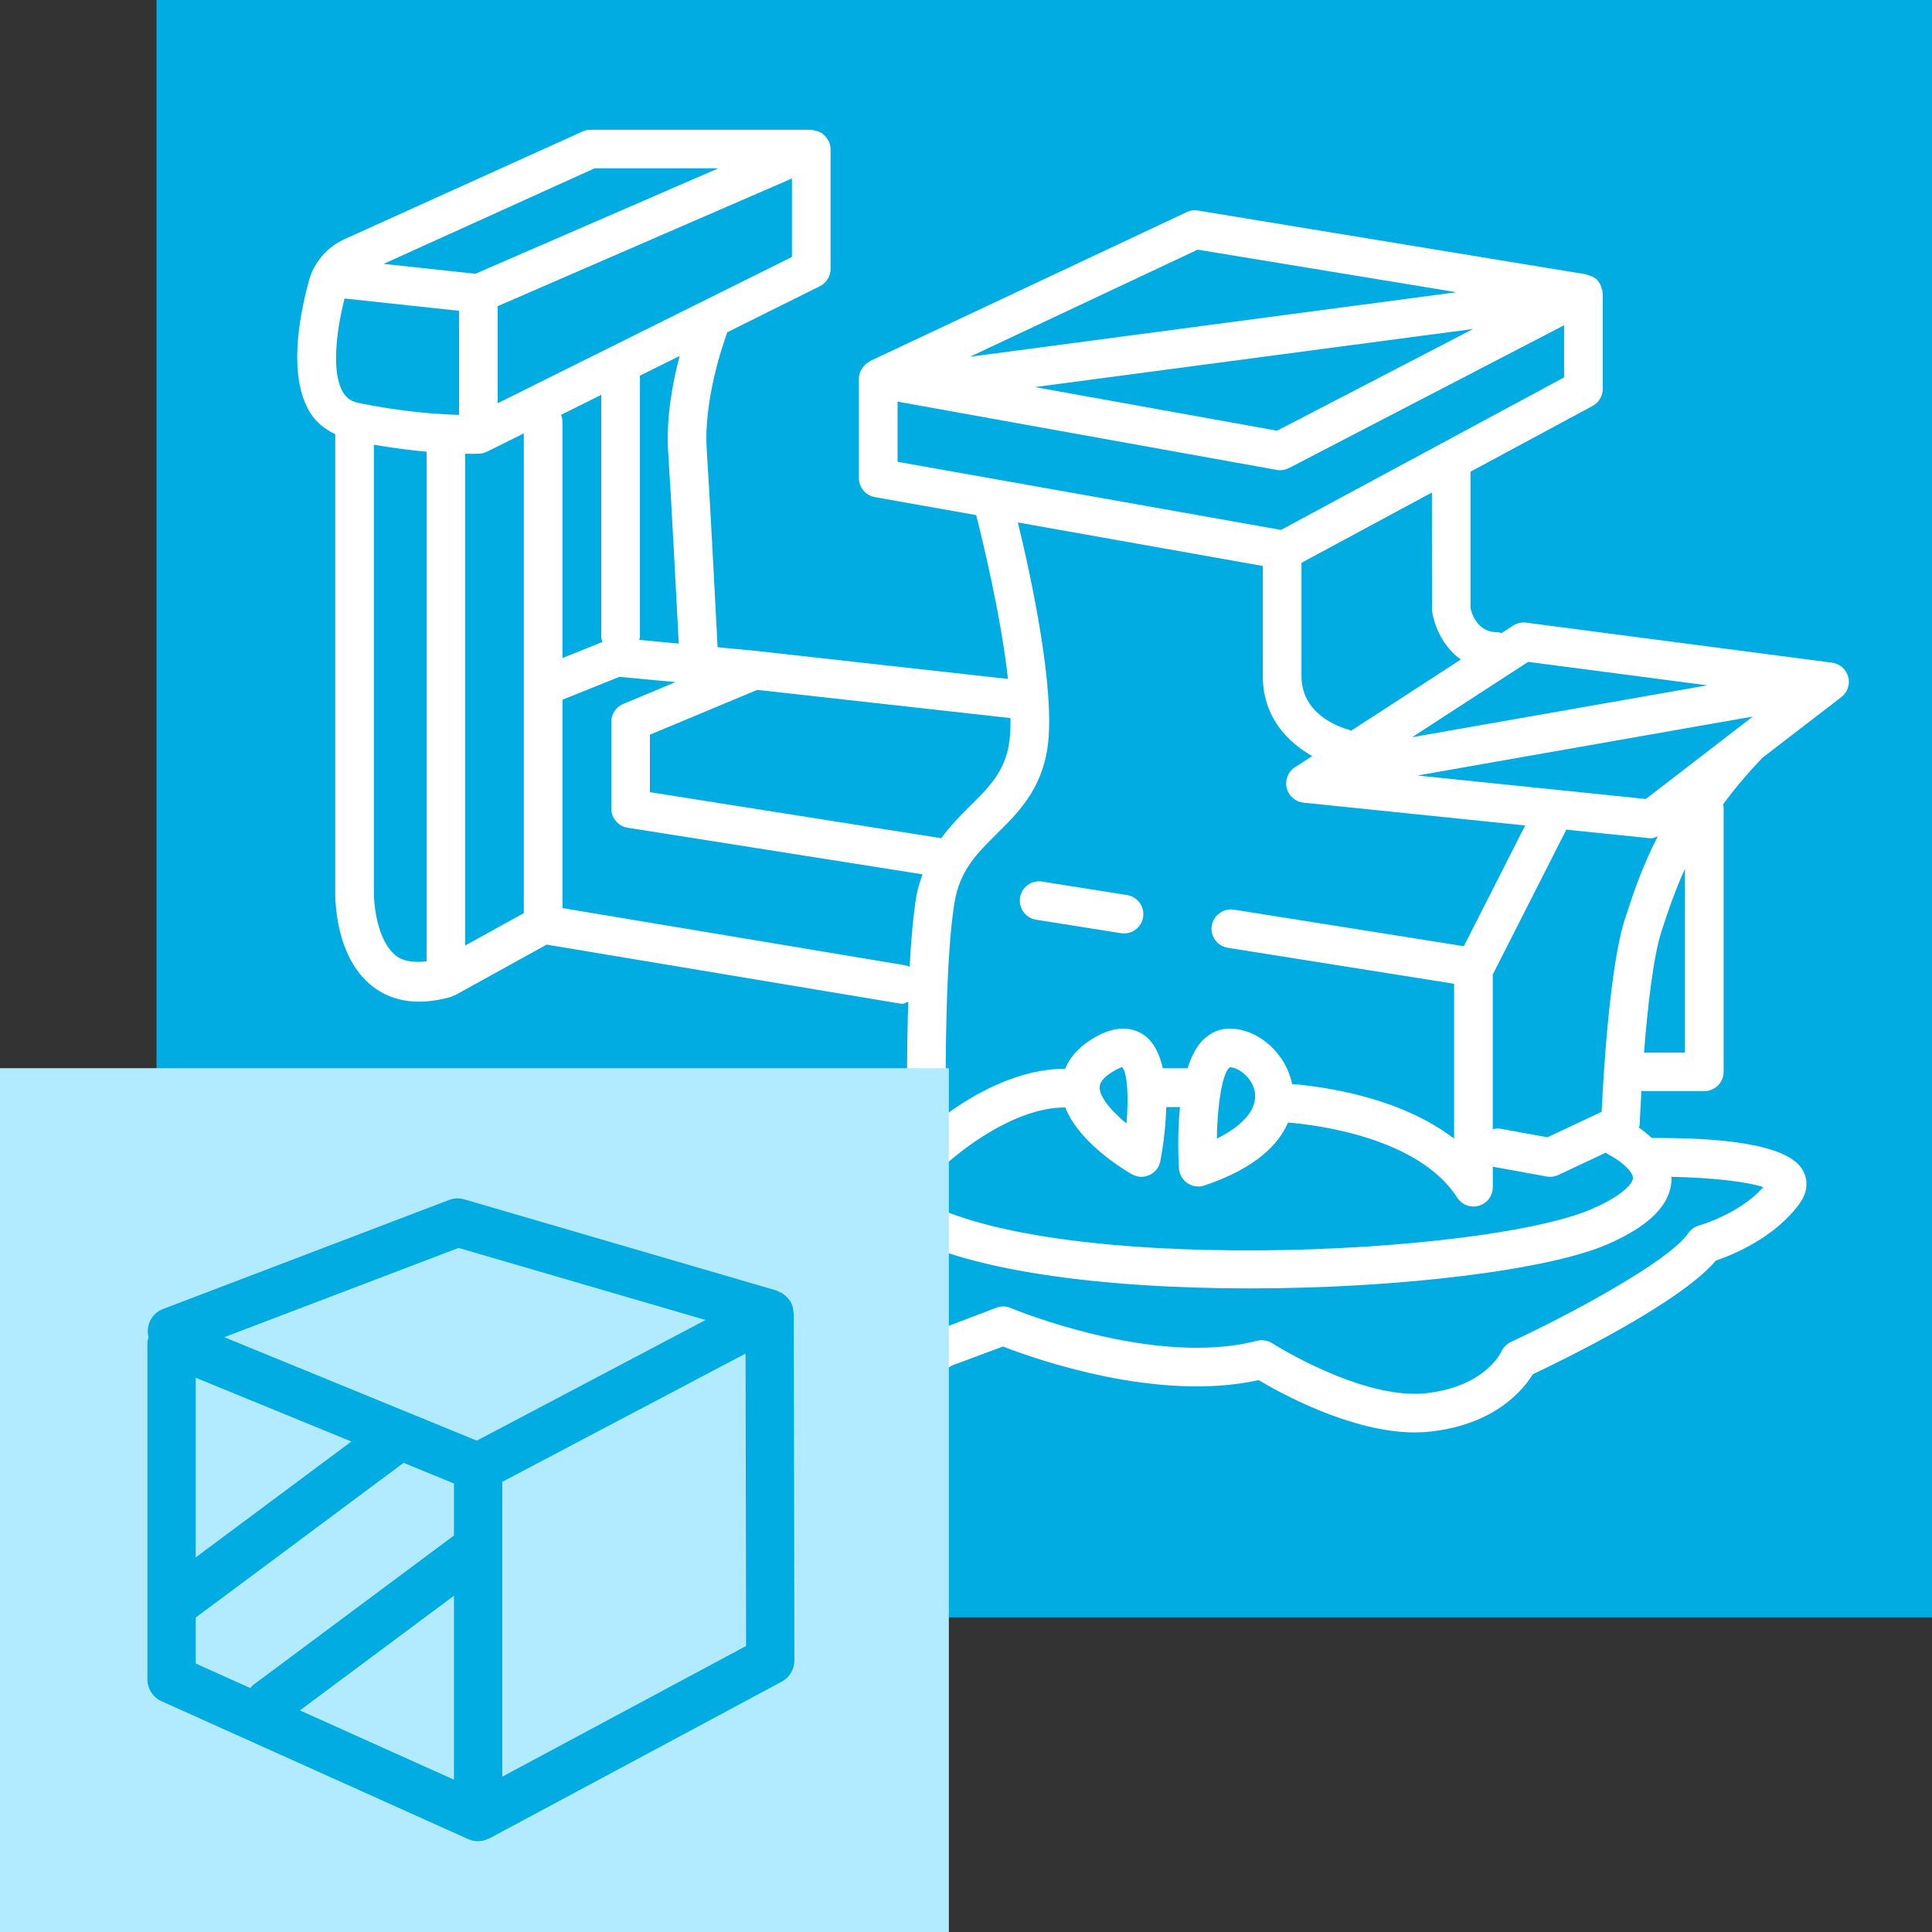 <?xml version="1.0" encoding="utf-8"?>
<!-- Generator: Adobe Illustrator 26.2.1, SVG Export Plug-In . SVG Version: 6.00 Build 0)  -->
<!DOCTYPE svg PUBLIC "-//W3C//DTD SVG 1.1//EN" "http://www.w3.org/Graphics/SVG/1.1/DTD/svg11.dtd">
<svg version="1.1" id="Слой_1" xmlns:x="http://ns.adobe.com/Extensibility/1.0/" xmlns:i="http://ns.adobe.com/AdobeIllustrator/10.0/" xmlns:graph="http://ns.adobe.com/Graphs/1.0/"
	 xmlns="http://www.w3.org/2000/svg" xmlns:xlink="http://www.w3.org/1999/xlink" x="0px" y="0px" viewBox="0 0 40 40"
	 style="enable-background:new 0 0 40 40;" xml:space="preserve">
<rect x="0" y="0" width="40" height="40" fill="#333333" stroke="none"/>
<style type="text/css">
	.st0{fill:#00ACE2;}
	.st1{fill:#FFFFFF;}
	.st2{fill:#B2EBFF;}
</style>
<rect x="3.24" class="st0" width="36.76" height="33.486"/>
<g>
	<path class="st1" d="M38.123,14.433c0.128-0.099,0.185-0.265,0.142-0.421
		c-0.042-0.156-0.174-0.271-0.334-0.292l-6.334-0.829
		c-0.095-0.013-0.188,0.009-0.27,0.061l-0.238,0.155C31.06,13.1,31.031,13.089,31,13.089
		c-0.455,0-0.545-0.461-0.555-0.5V9.766l2.527-1.361
		c0.13-0.07,0.211-0.205,0.211-0.352V6.076c0-0.015-0.007-0.027-0.008-0.041
		c-0.001-0.008,0.005-0.014,0.003-0.022c-0.002-0.01-0.011-0.016-0.013-0.026
		c-0.017-0.072-0.047-0.14-0.097-0.191C33.067,5.796,33.067,5.795,33.066,5.794
		c-0.052-0.052-0.12-0.082-0.194-0.1c-0.009-0.002-0.015-0.011-0.025-0.013
		l-8.045-1.322c-0.081-0.015-0.162-0.002-0.234,0.033l-6.556,3.083
		c-0.005,0.003-0.007,0.009-0.013,0.012c-0.062,0.033-0.111,0.081-0.149,0.14
		c-0.007,0.012-0.016,0.02-0.022,0.033c-0.027,0.054-0.046,0.113-0.046,0.177v2.061
		c0,0.194,0.139,0.36,0.33,0.394l2.099,0.373c0.147,0.58,0.518,2.121,0.658,3.392
		l-5.205-0.58c-0.001-0-0.002,0-0.002,0
		c-0.002-0-0.003-0.001-0.004-0.001L14.857,13.4
		c-0.048-0.938-0.16-3.099-0.225-4.09c-0.063-0.968,0.293-2.062,0.425-2.431l1.917-0.953
		c0.136-0.068,0.222-0.207,0.222-0.358v-2.483c0-0.063-0.018-0.121-0.044-0.174
		c-0.008-0.016-0.019-0.028-0.029-0.043c-0.024-0.036-0.052-0.067-0.086-0.093
		c-0.009-0.007-0.012-0.018-0.022-0.023c-0.008-0.005-0.019-0.005-0.027-0.009
		c-0.037-0.021-0.076-0.033-0.118-0.041c-0.019-0.004-0.036-0.01-0.056-0.011
		c-0.006-0-0.011-0.004-0.018-0.004h-4.573c-0.057,0-0.113,0.012-0.165,0.036
		L7.14,4.948C6.77,5.115,6.498,5.432,6.394,5.818C6.164,6.668,5.982,7.83,6.421,8.544
		C6.548,8.749,6.733,8.887,6.942,8.991c0,0.001-0.001,0.002-0.001,0.004v9.403
		c-0.005,0.142-0.025,1.398,0.766,2.019c0.273,0.214,0.597,0.321,0.969,0.321
		c0.207,0,0.429-0.033,0.665-0.1c0.019-0.005,0.033-0.018,0.05-0.026
		c0.011-0.005,0.024-0.003,0.035-0.009l1.892-1.046l7.304,1.219
		c0.022,0.004,0.044,0.005,0.066,0.005c0.043,0,0.076-0.029,0.116-0.042
		c-0.019,0.598-0.025,1.197-0.025,1.704c-0.037,0.007-0.075,0.013-0.111,0.031
		c-0.633,0.321-0.928,0.691-1.058,1.021l-1.287,1.01c-0.392,0.034-1.465,0.217-2.166,1.19
		c-0.525,0.729-0.503,1.494,0.062,2.096c1.107,1.18,4.019,1.412,5.491,0.48l1.056-0.393
		c0.646,0.252,3.197,1.16,5.292,0.696c0.467,0.278,1.932,1.083,3.237,1.083
		c0.108,0,0.216-0.006,0.322-0.018c1.34-0.149,1.923-0.867,2.119-1.187
		c0.629-0.297,3.048-1.475,3.79-2.354c0.337-0.113,1.221-0.468,1.739-1.189
		c0.153-0.215,0.179-0.458,0.067-0.668c-0.305-0.582-1.829-0.688-3.134-0.68
		c-0.091-0.086-0.182-0.157-0.268-0.215c0.004-0.019,0.017-0.035,0.018-0.055
		c0-0.009,0.011-0.292,0.036-0.708c0.014,0.002,0.027,0.008,0.041,0.008h1.261
		c0.221,0,0.4-0.18,0.4-0.4v-5.473c0-0.022-0.009-0.042-0.013-0.063
		c0.226-0.307,0.494-0.629,0.82-0.969L38.123,14.433z M33.646,19.015
		c-0.319,0.976-0.45,3.25-0.486,4.004l-1.121,0.527L31.071,23.37
		c-0.057-0.009-0.112-0.005-0.165,0.008v-3.201l1.523-3l1.723,0.177
		c0.014,0.001,0.027,0.002,0.041,0.002c0.047,0,0.087-0.028,0.131-0.044
		C33.997,17.945,33.81,18.511,33.646,19.015z M29.346,16.056l6.945-1.221l-2.216,1.707
		L29.346,16.056z M31.639,13.703l3.708,0.486l-6.11,1.074L31.639,13.703z M29.648,12.639
		c0.036,0.287,0.21,0.741,0.597,1.015l-2.273,1.476
		c-0.016-0.006-0.029-0.017-0.046-0.022c-0.04-0.01-0.98-0.247-0.98-1.106v-2.35
		l2.7-1.455L29.648,12.639z M24.796,5.169l5.359,0.881l-10.073,1.336L24.796,5.169z
		 M30.499,6.811l-4.059,2.106l-5.013-0.903L30.499,6.811z M18.583,8.315l7.849,1.414
		c0.023,0.004,0.048,0.006,0.071,0.006c0.063,0,0.127-0.015,0.185-0.045l5.695-2.956
		v1.079l-5.862,3.158l-7.938-1.41V8.315z M26.145,11.718v2.284
		c0,0.847,0.522,1.369,1.023,1.651l-0.357,0.232c-0.143,0.092-0.211,0.264-0.171,0.429
		s0.179,0.287,0.348,0.304l4.589,0.472l-1.27,2.5l-4.761-0.757
		c-0.207-0.035-0.422,0.113-0.458,0.332c-0.034,0.218,0.114,0.423,0.333,0.458l4.685,0.745
		v3.206c-1.155-0.888-2.806-1.087-3.354-1.13c-0.121-0.609-0.66-1.118-1.248-1.147
		c-0.238-0.012-0.438,0.074-0.606,0.243c-0.138,0.141-0.237,0.346-0.311,0.577H24.075
		c-0.068-0.293-0.185-0.547-0.395-0.69c-0.202-0.139-0.552-0.238-1.072,0.085
		c-0.315,0.196-0.472,0.413-0.556,0.617c-0.985-0.005-1.923,0.546-2.47,0.948
		c-0.01-1.1-0.003-3.268,0.179-4.387c0.11-0.669,0.465-1.02,0.877-1.427
		c0.434-0.429,0.927-0.916,1.051-1.793c0.167-1.195-0.346-3.546-0.615-4.653
		L26.145,11.718z M25.464,22.096c0.207,0.01,0.479,0.243,0.518,0.529
		c0.047,0.338-0.241,0.678-0.788,0.949C25.203,22.842,25.316,22.19,25.464,22.096z
		 M23.323,23.261c-0.296-0.245-0.554-0.533-0.557-0.746
		c-0.002-0.104,0.087-0.213,0.265-0.323c0.129-0.081,0.194-0.093,0.199-0.102
		C23.34,22.207,23.371,22.7,23.323,23.261z M15.678,14.283l5.243,0.584
		c0.001,0.181-0.004,0.35-0.024,0.493c-0.086,0.609-0.427,0.946-0.821,1.335
		c-0.198,0.195-0.404,0.409-0.589,0.659l-6.031-0.953v-1.19L15.678,14.283z M13.834,9.362
		c0.062,0.95,0.168,2.974,0.219,3.963l-0.818-0.077
		c0.004-0.023,0.014-0.044,0.014-0.069V7.778l0.821-0.408
		C13.924,7.928,13.788,8.661,13.834,9.362z M11.616,8.589l0.832-0.414v5.003
		c0,0.04,0.012,0.077,0.023,0.114l-0.826,0.332V8.734
		C11.646,8.682,11.634,8.634,11.616,8.589z M16.396,5.32l-6.092,3.028V6.339l6.092-2.644
		V5.32z M12.31,3.485h2.561L9.842,5.668L7.943,5.463L12.31,3.485z M7.421,8.342
		C7.275,8.312,7.177,8.245,7.103,8.124c-0.207-0.336-0.19-1.06,0.03-1.944l2.372,0.255
		v2.155C9.075,8.578,8.321,8.527,7.421,8.342z M8.202,19.788
		c-0.403-0.314-0.47-1.091-0.461-1.376V9.208c0.405,0.068,0.78,0.118,1.091,0.144V19.904
		C8.578,19.931,8.358,19.91,8.202,19.788z M9.632,9.393
		c0.034,0,0.086,0.002,0.114,0.002c0.104,0,0.164-0.002,0.174-0.002
		c0.057-0.002,0.11-0.017,0.158-0.04c0.001-0.001,0.003-0,0.004-0.001l0.763-0.379
		v5.244v4.688L9.632,19.575V9.393z M18.753,19.987l-7.107-1.186v-4.314l1.178-0.474
		l1.162,0.109l-1.084,0.453c-0.149,0.062-0.246,0.208-0.246,0.369v1.798
		c0,0.197,0.143,0.364,0.337,0.395l6.107,0.965c-0.05,0.145-0.101,0.288-0.129,0.459
		c-0.065,0.397-0.109,0.909-0.138,1.456C18.807,20.007,18.782,19.992,18.753,19.987z
		 M18.784,23.333c0.003,0.249,0.007,0.412,0.008,0.441
		c0.005,0.218,0.183,0.391,0.4,0.391c0.003,0,0.006,0,0.009-0.001
		c0.028-0.001,0.052-0.012,0.078-0.018c0.029,0.007,0.058,0.018,0.087,0.018
		c0.098,0,0.195-0.035,0.272-0.106c0.012-0.011,1.242-1.132,2.417-1.13
		c0.279,0.714,1.171,1.265,1.377,1.383c0.062,0.035,0.13,0.054,0.199,0.054
		c0.057,0,0.114-0.013,0.167-0.037c0.118-0.054,0.202-0.162,0.226-0.289
		c0.05-0.265,0.112-0.686,0.122-1.119h0.284c-0.057,0.562-0.032,1.098-0.021,1.271
		c0.009,0.123,0.073,0.236,0.177,0.306c0.066,0.045,0.145,0.068,0.223,0.068
		c0.043,0,0.086-0.007,0.127-0.021c1.088-0.365,1.545-0.869,1.731-1.303
		c0.558,0.045,2.696,0.298,3.503,1.554c0.075,0.117,0.203,0.185,0.337,0.185
		c0.037,0,0.075-0.006,0.112-0.017c0.171-0.05,0.288-0.206,0.288-0.384v-0.429
		c0.008,0.002,0.014,0.007,0.022,0.009l1.093,0.199c0.023,0.004,0.047,0.007,0.071,0.007
		c0.059,0,0.116-0.014,0.17-0.038l0.984-0.463c0.016,0.011,0.028,0.026,0.046,0.035
		c0.217,0.104,0.518,0.341,0.515,0.491c-0.002,0.101-0.181,0.347-0.84,0.636
		C30.75,25.997,21.566,26.445,18.902,24.747c-0.381-0.242-0.601-0.542-0.588-0.803
		C18.324,23.737,18.492,23.525,18.784,23.333z M36.507,24.579
		c-0.493,0.555-1.318,0.79-1.327,0.792c-0.091,0.025-0.17,0.082-0.224,0.159
		c-0.403,0.587-2.469,1.694-3.676,2.254c-0.087,0.04-0.158,0.116-0.198,0.202
		c-0.014,0.029-0.346,0.724-1.556,0.859c-1.329,0.144-3.167-1.022-3.185-1.035
		c-0.095-0.06-0.211-0.077-0.317-0.05c-2.141,0.555-5.069-0.667-5.098-0.679
		c-0.095-0.041-0.201-0.043-0.295-0.007L19.357,27.558
		c-1.331,0.834-3.773,0.522-4.556-0.313c-0.188-0.201-0.392-0.531,0.004-1.082
		c0.608-0.845,1.624-0.864,1.667-0.864c0.088-0.001,0.176-0.031,0.245-0.086l0.922-0.724
		c0.147,0.347,0.423,0.673,0.833,0.935c1.417,0.901,4.421,1.251,7.402,1.251
		c3.11,0,6.195-0.382,7.416-0.917c0.88-0.386,1.311-0.83,1.317-1.357
		c0-0.013-0.004-0.023-0.005-0.036C35.424,24.379,36.18,24.466,36.507,24.579z
		 M34.886,21.793H34.038c0.07-0.902,0.187-1.978,0.367-2.529
		c0.131-0.399,0.272-0.822,0.48-1.276V21.793z"/>
	<path class="st1" d="M21.119,18.584c-0.034,0.218,0.114,0.423,0.333,0.458l1.757,0.279
		c0.021,0.003,0.042,0.005,0.062,0.005c0.193,0,0.364-0.14,0.396-0.337
		c0.034-0.218-0.114-0.423-0.333-0.458l-1.757-0.279
		C21.362,18.215,21.153,18.364,21.119,18.584z"/>
</g>
<rect y="22.116" class="st2" width="19.645" height="17.896"/>
<path class="st0" d="M16.434,27.195c0-0.008-0.006-0.015-0.006-0.023
	c-0.004-0.078-0.021-0.153-0.058-0.219c-0.003-0.005-0.009-0.009-0.012-0.014
	c-0.036-0.059-0.086-0.109-0.145-0.149c-0.009-0.006-0.012-0.017-0.021-0.022
	c-0.014-0.008-0.031-0.006-0.046-0.013c-0.024-0.012-0.045-0.03-0.072-0.037l-6.461-1.886
	c-0.105-0.032-0.216-0.027-0.318,0.013l-5.921,2.257c-0.239,0.09-0.359,0.345-0.299,0.587
	c-0.006,0.032-0.023,0.06-0.023,0.093v6.985c0,0.197,0.115,0.375,0.295,0.456l6.347,2.854
	c0.002,0.001,0.003,0,0.005,0.001c0.061,0.027,0.129,0.043,0.2,0.043
	c0.079,0,0.151-0.022,0.218-0.055c0.006-0.003,0.013-0.002,0.018-0.005l6.048-3.243
	c0.163-0.087,0.264-0.257,0.264-0.441L16.434,27.195z M9.494,25.837l5.114,1.492
	l-4.736,2.498l-5.229-2.142L9.494,25.837z M9.399,36.847l-3.19-1.435l3.19-2.374V36.847z
	 M4.052,28.525l3.223,1.32l-3.223,2.399V28.525z M4.052,33.49l4.304-3.203l1.043,0.427
	v1.077l-4.157,3.094c-0.024,0.018-0.039,0.044-0.059,0.065l-1.131-0.509V33.49z
	 M10.399,36.784v-6.104l5.037-2.656l0.011,6.054L10.399,36.784z"/>
</svg>
